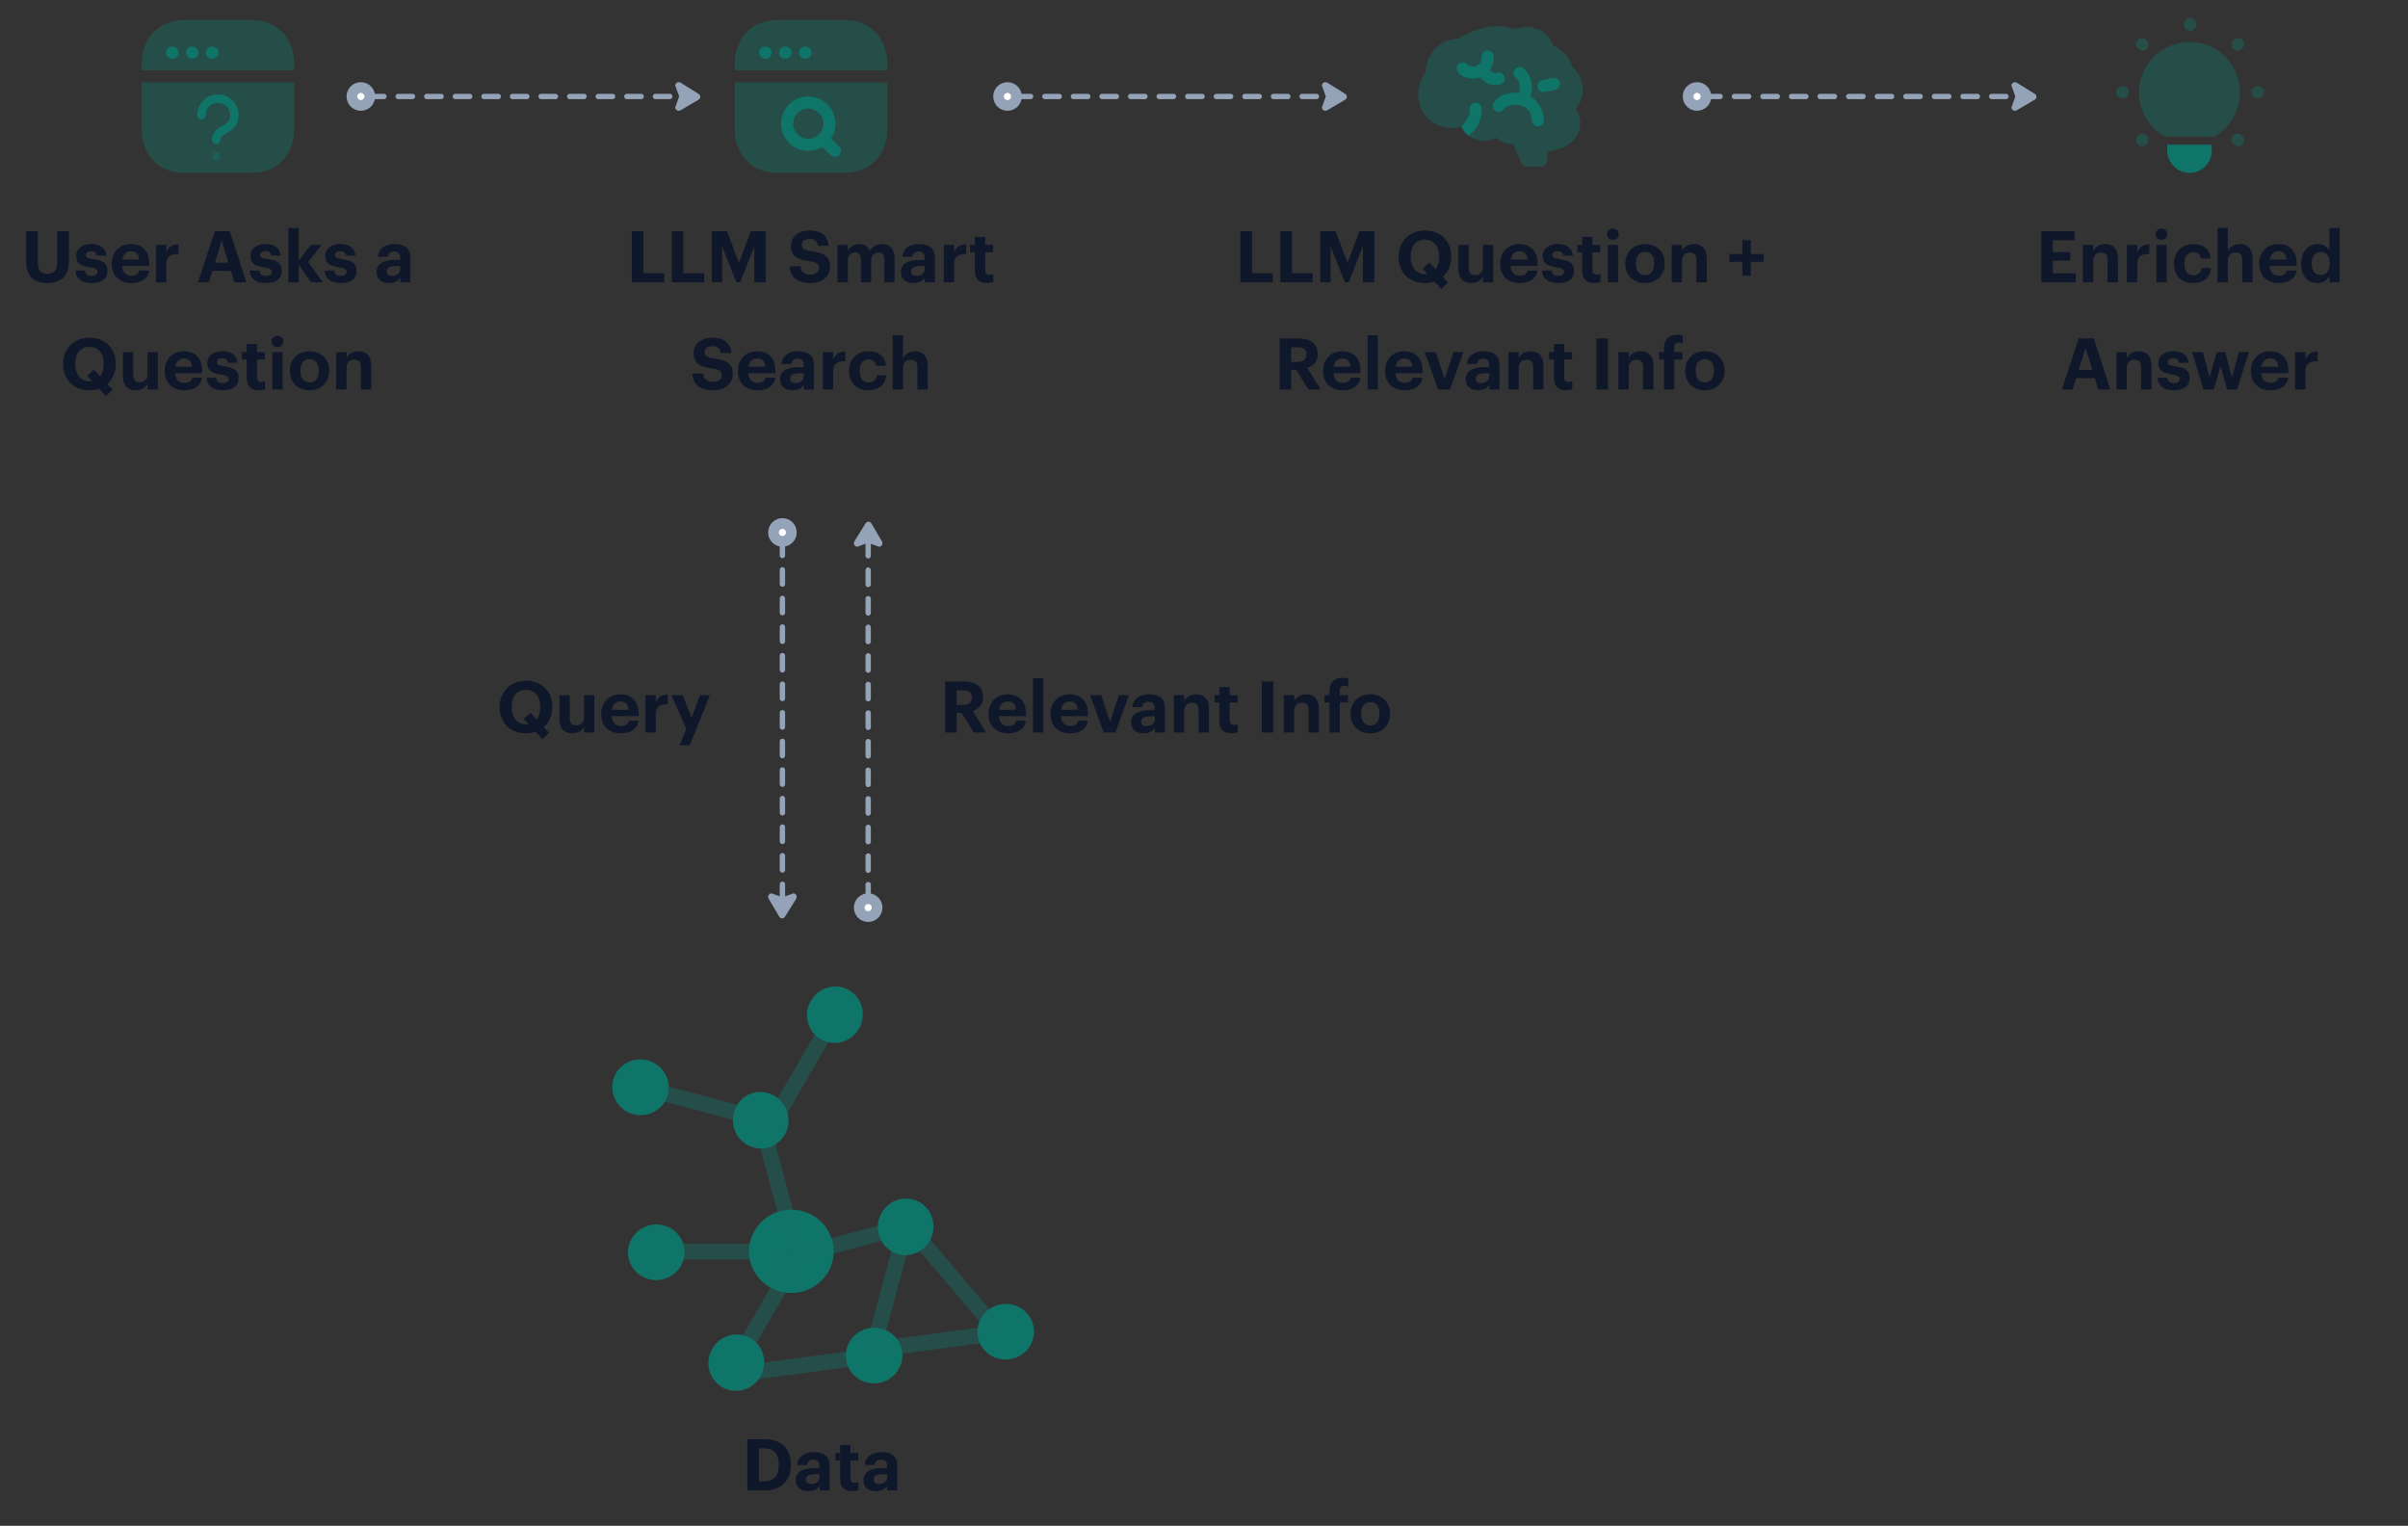 <svg width="674" height="427" viewBox="0 0 674 427" fill="none" xmlns="http://www.w3.org/2000/svg">
<rect x="0" y="0" width="674" height="427" fill="#333333" stroke="none"/>
<g opacity="0.4">
<path fill-rule="evenodd" clip-rule="evenodd" d="M51.513 5.625C47.928 5.625 44.928 6.902 42.83 9.152C40.74 11.394 39.627 14.512 39.627 18.059V19.67H82.375V18.059C82.375 14.513 81.268 11.395 79.181 9.153C77.085 6.901 74.085 5.625 70.49 5.625H51.513Z" fill="#107569"/>
<path fill-rule="evenodd" clip-rule="evenodd" d="M39.627 35.939V23.045H82.375V35.939C82.375 39.484 81.268 42.602 79.181 44.845C77.085 47.096 74.084 48.373 70.488 48.373H51.513C47.919 48.373 44.918 47.096 42.822 44.845C40.734 42.603 39.627 39.484 39.627 35.939Z" fill="#107569"/>
</g>
<path fill-rule="evenodd" clip-rule="evenodd" d="M48.152 13.052C47.22 13.052 46.465 13.807 46.465 14.739C46.465 15.671 47.22 16.427 48.152 16.427H48.277C49.209 16.427 49.965 15.671 49.965 14.739C49.965 13.807 49.209 13.052 48.277 13.052H48.152ZM53.745 13.052C52.813 13.052 52.057 13.807 52.057 14.739C52.057 15.671 52.813 16.427 53.745 16.427H53.87C54.801 16.427 55.557 15.671 55.557 14.739C55.557 13.807 54.801 13.052 53.87 13.052H53.745ZM59.339 13.052C58.407 13.052 57.652 13.807 57.652 14.739C57.652 15.671 58.407 16.427 59.339 16.427H59.464C60.396 16.427 61.152 15.671 61.152 14.739C61.152 13.807 60.396 13.052 59.464 13.052H59.339Z" fill="#107569"/>
<path opacity="0.4" fill-rule="evenodd" clip-rule="evenodd" d="M60.527 42.622C59.886 42.622 59.365 43.142 59.365 43.784V43.865C59.365 44.508 59.886 44.987 60.527 44.987C61.169 44.987 61.69 44.427 61.69 43.784C61.69 43.142 61.169 42.622 60.527 42.622Z" fill="#107569"/>
<path fill-rule="evenodd" clip-rule="evenodd" d="M60.999 26.431C57.802 26.431 55.201 29.031 55.201 32.228C55.201 32.871 55.722 33.39 56.363 33.39C57.005 33.39 57.525 32.871 57.525 32.228C57.525 30.314 59.084 28.756 60.999 28.756C62.914 28.756 64.471 30.314 64.471 32.228C64.471 33.402 63.869 34.329 62.669 34.993L62.404 35.142C61.181 35.825 59.333 36.857 59.362 39.145C59.371 39.782 59.889 40.293 60.524 40.293H60.539C61.18 40.285 61.694 39.757 61.686 39.116C61.675 38.271 62.378 37.818 63.537 37.17L63.806 37.02C65.734 35.955 66.796 34.252 66.796 32.228C66.796 29.031 64.195 26.431 60.999 26.431Z" fill="#107569"/>
<path d="M13.232 79.22C9.472 79.22 7.332 77.22 7.332 73.42V64.7H10.592V73.22C10.592 75.6 11.292 76.64 13.252 76.64C15.172 76.64 16.012 75.72 16.012 73.1V64.7H19.272V73.3C19.272 77.2 17.092 79.22 13.232 79.22ZM25.68 79.22C22.86 79.22 21.22 77.98 21.12 75.72H23.82C23.94 76.66 24.4 77.2 25.66 77.2C26.78 77.2 27.3 76.78 27.3 76.06C27.3 75.34 26.68 75.04 25.18 74.82C22.4 74.4 21.32 73.6 21.32 71.56C21.32 69.38 23.32 68.3 25.46 68.3C27.78 68.3 29.52 69.14 29.78 71.54H27.12C26.96 70.68 26.48 70.28 25.48 70.28C24.54 70.28 24 70.72 24 71.36C24 72.02 24.5 72.28 26.02 72.5C28.64 72.88 30.08 73.54 30.08 75.78C30.08 78.04 28.44 79.22 25.68 79.22ZM36.739 79.22C33.579 79.22 31.279 77.24 31.279 73.9V73.74C31.279 70.44 33.619 68.3 36.659 68.3C39.359 68.3 41.759 69.88 41.759 73.62V74.42H34.219C34.299 76.16 35.239 77.16 36.819 77.16C38.159 77.16 38.819 76.58 38.999 75.7H41.739C41.399 77.96 39.599 79.22 36.739 79.22ZM34.259 72.64H38.939C38.839 71.06 38.039 70.3 36.659 70.3C35.359 70.3 34.479 71.16 34.259 72.64ZM43.657 79V68.54H46.557V70.54C47.217 69.14 48.237 68.4 49.937 68.38V71.08C47.797 71.06 46.557 71.76 46.557 73.76V79H43.657ZM55.414 79L60.114 64.7H64.334L68.974 79H65.594L64.614 75.82H59.434L58.454 79H55.414ZM62.034 67.34L60.134 73.52H63.914L62.034 67.34ZM74.469 79.22C71.649 79.22 70.009 77.98 69.909 75.72H72.609C72.729 76.66 73.189 77.2 74.449 77.2C75.569 77.2 76.089 76.78 76.089 76.06C76.089 75.34 75.469 75.04 73.969 74.82C71.189 74.4 70.109 73.6 70.109 71.56C70.109 69.38 72.109 68.3 74.249 68.3C76.569 68.3 78.309 69.14 78.569 71.54H75.909C75.749 70.68 75.269 70.28 74.269 70.28C73.329 70.28 72.789 70.72 72.789 71.36C72.789 72.02 73.289 72.28 74.809 72.5C77.429 72.88 78.869 73.54 78.869 75.78C78.869 78.04 77.229 79.22 74.469 79.22ZM80.708 79V63.8H83.608V72.96L86.968 68.54H90.048L86.248 73.3L90.348 79H87.068L83.608 74.06V79H80.708ZM95.406 79.22C92.586 79.22 90.946 77.98 90.846 75.72H93.546C93.666 76.66 94.126 77.2 95.386 77.2C96.506 77.2 97.026 76.78 97.026 76.06C97.026 75.34 96.406 75.04 94.906 74.82C92.126 74.4 91.046 73.6 91.046 71.56C91.046 69.38 93.046 68.3 95.186 68.3C97.506 68.3 99.246 69.14 99.506 71.54H96.846C96.686 70.68 96.206 70.28 95.206 70.28C94.266 70.28 93.726 70.72 93.726 71.36C93.726 72.02 94.226 72.28 95.746 72.5C98.366 72.88 99.806 73.54 99.806 75.78C99.806 78.04 98.166 79.22 95.406 79.22ZM108.899 79.22C106.999 79.22 105.399 78.3 105.399 76.1C105.399 73.66 107.639 72.74 110.839 72.74H112.019V72.32C112.019 71.08 111.639 70.4 110.319 70.4C109.179 70.4 108.659 70.98 108.539 71.88H105.799C105.979 69.4 107.939 68.3 110.499 68.3C113.059 68.3 114.879 69.34 114.879 72.18V79H112.059V77.74C111.459 78.58 110.539 79.22 108.899 79.22ZM109.759 77.2C111.039 77.2 112.019 76.5 112.019 75.34V74.46H110.899C109.219 74.46 108.239 74.82 108.239 75.94C108.239 76.7 108.699 77.2 109.759 77.2ZM29.659 110.86L27.719 108.8C26.899 109.06 25.999 109.22 25.019 109.22C20.539 109.22 17.679 106.14 17.679 101.94V101.78C17.679 97.52 20.799 94.5 25.039 94.5C29.339 94.5 32.399 97.42 32.399 101.7V101.86C32.399 104.18 31.539 106.16 30.039 107.48L31.499 109.04L29.659 110.86ZM25.079 106.72C25.319 106.72 25.539 106.7 25.759 106.68L24.399 105.2L26.279 103.44L28.039 105.34C28.659 104.5 29.019 103.34 29.019 101.9V101.74C29.019 98.96 27.539 97.06 25.039 97.06C22.559 97.06 21.059 98.86 21.059 101.76V101.92C21.059 104.94 22.719 106.72 25.079 106.72ZM37.967 109.22C35.927 109.22 34.407 108.02 34.407 105.28V98.54H37.287V104.88C37.287 106.3 37.867 106.98 39.107 106.98C40.327 106.98 41.287 106.22 41.287 104.68V98.54H44.167V109H41.287V107.36C40.747 108.42 39.687 109.22 37.967 109.22ZM51.553 109.22C48.393 109.22 46.093 107.24 46.093 103.9V103.74C46.093 100.44 48.433 98.3 51.473 98.3C54.173 98.3 56.573 99.88 56.573 103.62V104.42H49.033C49.113 106.16 50.053 107.16 51.633 107.16C52.973 107.16 53.633 106.58 53.813 105.7H56.553C56.213 107.96 54.413 109.22 51.553 109.22ZM49.073 102.64H53.753C53.653 101.06 52.853 100.3 51.473 100.3C50.173 100.3 49.293 101.16 49.073 102.64ZM62.369 109.22C59.549 109.22 57.909 107.98 57.809 105.72H60.509C60.629 106.66 61.089 107.2 62.349 107.2C63.469 107.2 63.989 106.78 63.989 106.06C63.989 105.34 63.369 105.04 61.869 104.82C59.089 104.4 58.009 103.6 58.009 101.56C58.009 99.38 60.009 98.3 62.149 98.3C64.469 98.3 66.209 99.14 66.469 101.54H63.809C63.649 100.68 63.169 100.28 62.169 100.28C61.229 100.28 60.689 100.72 60.689 101.36C60.689 102.02 61.189 102.28 62.709 102.5C65.329 102.88 66.769 103.54 66.769 105.78C66.769 108.04 65.129 109.22 62.369 109.22ZM72.428 109.2C70.228 109.2 69.048 108.08 69.048 105.9V100.6H67.708V98.54H69.048V96.28H71.928V98.54H74.128V100.6H71.928V105.64C71.928 106.48 72.348 106.88 73.088 106.88C73.528 106.88 73.848 106.82 74.188 106.68V108.92C73.788 109.06 73.208 109.2 72.428 109.2ZM76.227 109V98.54H79.107V109H76.227ZM77.647 97.12C76.727 97.12 76.007 96.44 76.007 95.54C76.007 94.64 76.727 93.96 77.647 93.96C78.587 93.96 79.307 94.64 79.307 95.54C79.307 96.44 78.587 97.12 77.647 97.12ZM86.652 107.02C88.272 107.02 89.212 105.82 89.212 103.84V103.7C89.212 101.7 88.272 100.5 86.652 100.5C85.052 100.5 84.092 101.66 84.092 103.66V103.82C84.092 105.82 85.012 107.02 86.652 107.02ZM86.632 109.22C83.512 109.22 81.132 107.14 81.132 103.88V103.72C81.132 100.44 83.512 98.3 86.652 98.3C89.792 98.3 92.152 100.4 92.152 103.66V103.82C92.152 107.12 89.772 109.22 86.632 109.22ZM94.096 109V98.54H96.996V100.2C97.516 99.16 98.656 98.3 100.396 98.3C102.456 98.3 103.916 99.54 103.916 102.34V109H101.016V102.76C101.016 101.34 100.456 100.66 99.176 100.66C97.936 100.66 96.996 101.42 96.996 102.96V109H94.096Z" fill="#0F172A"/>
<g opacity="0.4">
<path fill-rule="evenodd" clip-rule="evenodd" d="M217.513 5.625C213.928 5.625 210.928 6.902 208.83 9.152C206.74 11.394 205.627 14.512 205.627 18.059V19.67H248.375V18.059C248.375 14.513 247.268 11.395 245.181 9.153C243.085 6.901 240.085 5.625 236.49 5.625H217.513Z" fill="#107569"/>
<path fill-rule="evenodd" clip-rule="evenodd" d="M205.627 35.939V23.045H248.375V35.939C248.375 39.484 247.268 42.602 245.181 44.845C243.085 47.096 240.084 48.373 236.488 48.373H217.513C213.919 48.373 210.918 47.096 208.822 44.845C206.734 42.603 205.627 39.484 205.627 35.939Z" fill="#107569"/>
</g>
<path fill-rule="evenodd" clip-rule="evenodd" d="M214.152 13.052C213.22 13.052 212.465 13.807 212.465 14.739C212.465 15.671 213.22 16.427 214.152 16.427H214.277C215.209 16.427 215.965 15.671 215.965 14.739C215.965 13.807 215.209 13.052 214.277 13.052H214.152ZM219.745 13.052C218.813 13.052 218.057 13.807 218.057 14.739C218.057 15.671 218.813 16.427 219.745 16.427H219.87C220.801 16.427 221.557 15.671 221.557 14.739C221.557 13.807 220.801 13.052 219.87 13.052H219.745ZM225.339 13.052C224.407 13.052 223.652 13.807 223.652 14.739C223.652 15.671 224.407 16.427 225.339 16.427H225.464C226.396 16.427 227.152 15.671 227.152 14.739C227.152 13.807 226.396 13.052 225.464 13.052H225.339Z" fill="#107569"/>
<path fill-rule="evenodd" clip-rule="evenodd" d="M226.234 27C222.033 27 218.627 30.406 218.627 34.607C218.627 38.808 222.033 42.213 226.234 42.213C227.684 42.213 229.04 41.807 230.193 41.103L232.49 43.401C233.149 44.06 234.218 44.06 234.877 43.401C235.536 42.742 235.536 41.674 234.877 41.015L232.613 38.75C233.39 37.558 233.84 36.135 233.84 34.607C233.84 30.406 230.435 27 226.234 27ZM226.234 30.375C223.897 30.375 222.002 32.27 222.002 34.607C222.002 36.944 223.897 38.838 226.234 38.838C228.571 38.838 230.465 36.944 230.465 34.607C230.465 32.27 228.571 30.375 226.234 30.375Z" fill="#107569"/>
<path d="M176.841 79V64.7H180.081V76.46H185.901V79H176.841ZM188.032 79V64.7H191.272V76.46H197.092V79H188.032ZM199.224 79V64.7H203.504L206.844 73.6L210.144 64.7H214.344V79H211.124V68.96L207.164 79H206.104L202.124 68.96V79H199.224ZM226.88 79.22C222.96 79.22 221.16 77.38 220.98 74.52H224.08C224.22 75.8 224.76 76.86 226.88 76.86C228.3 76.86 229.24 76.08 229.24 74.96C229.24 73.82 228.64 73.42 226.54 73.1C222.88 72.62 221.38 71.52 221.38 68.76C221.38 66.32 223.42 64.5 226.58 64.5C229.8 64.5 231.68 65.94 231.94 68.78H228.96C228.76 67.48 228 66.88 226.58 66.88C225.16 66.88 224.44 67.54 224.44 68.5C224.44 69.52 224.9 70 227.1 70.32C230.56 70.76 232.34 71.7 232.34 74.66C232.34 77.2 230.26 79.22 226.88 79.22ZM234.413 79V68.54H237.313V70.14C237.833 69.16 238.953 68.3 240.513 68.3C241.893 68.3 242.933 68.88 243.433 70.12C244.273 68.86 245.633 68.3 246.953 68.3C248.893 68.3 250.393 69.52 250.393 72.3V79H247.513V72.62C247.513 71.28 246.913 70.68 245.873 70.68C244.753 70.68 243.853 71.4 243.853 72.82V79H240.973V72.62C240.973 71.28 240.353 70.68 239.333 70.68C238.213 70.68 237.313 71.4 237.313 72.82V79H234.413ZM255.69 79.22C253.79 79.22 252.19 78.3 252.19 76.1C252.19 73.66 254.43 72.74 257.63 72.74H258.81V72.32C258.81 71.08 258.43 70.4 257.11 70.4C255.97 70.4 255.45 70.98 255.33 71.88H252.59C252.77 69.4 254.73 68.3 257.29 68.3C259.85 68.3 261.67 69.34 261.67 72.18V79H258.85V77.74C258.25 78.58 257.33 79.22 255.69 79.22ZM256.55 77.2C257.83 77.2 258.81 76.5 258.81 75.34V74.46H257.69C256.01 74.46 255.03 74.82 255.03 75.94C255.03 76.7 255.49 77.2 256.55 77.2ZM264.159 79V68.54H267.059V70.54C267.719 69.14 268.739 68.4 270.439 68.38V71.08C268.299 71.06 267.059 71.76 267.059 73.76V79H264.159ZM276.26 79.2C274.06 79.2 272.88 78.08 272.88 75.9V70.6H271.54V68.54H272.88V66.28H275.76V68.54H277.96V70.6H275.76V75.64C275.76 76.48 276.18 76.88 276.92 76.88C277.36 76.88 277.68 76.82 278.02 76.68V78.92C277.62 79.06 277.04 79.2 276.26 79.2ZM199.653 109.22C195.733 109.22 193.933 107.38 193.753 104.52H196.853C196.993 105.8 197.533 106.86 199.653 106.86C201.073 106.86 202.013 106.08 202.013 104.96C202.013 103.82 201.413 103.42 199.313 103.1C195.653 102.62 194.153 101.52 194.153 98.76C194.153 96.32 196.193 94.5 199.353 94.5C202.573 94.5 204.453 95.94 204.713 98.78H201.733C201.533 97.48 200.773 96.88 199.353 96.88C197.933 96.88 197.213 97.54 197.213 98.5C197.213 99.52 197.673 100 199.873 100.32C203.333 100.76 205.113 101.7 205.113 104.66C205.113 107.2 203.033 109.22 199.653 109.22ZM212.006 109.22C208.846 109.22 206.546 107.24 206.546 103.9V103.74C206.546 100.44 208.886 98.3 211.926 98.3C214.626 98.3 217.026 99.88 217.026 103.62V104.42H209.486C209.566 106.16 210.506 107.16 212.086 107.16C213.426 107.16 214.086 106.58 214.266 105.7H217.006C216.666 107.96 214.866 109.22 212.006 109.22ZM209.526 102.64H214.206C214.106 101.06 213.306 100.3 211.926 100.3C210.626 100.3 209.746 101.16 209.526 102.64ZM221.842 109.22C219.942 109.22 218.342 108.3 218.342 106.1C218.342 103.66 220.582 102.74 223.782 102.74H224.962V102.32C224.962 101.08 224.582 100.4 223.262 100.4C222.122 100.4 221.602 100.98 221.482 101.88H218.742C218.922 99.4 220.882 98.3 223.442 98.3C226.002 98.3 227.822 99.34 227.822 102.18V109H225.002V107.74C224.402 108.58 223.482 109.22 221.842 109.22ZM222.702 107.2C223.982 107.2 224.962 106.5 224.962 105.34V104.46H223.842C222.162 104.46 221.182 104.82 221.182 105.94C221.182 106.7 221.642 107.2 222.702 107.2ZM230.311 109V98.54H233.211V100.54C233.871 99.14 234.891 98.4 236.591 98.38V101.08C234.451 101.06 233.211 101.76 233.211 103.76V109H230.311ZM243.04 109.22C239.98 109.22 237.66 107.32 237.66 103.9V103.74C237.66 100.36 240.08 98.3 243.06 98.3C245.48 98.3 247.72 99.36 247.98 102.36H245.24C245.04 101.14 244.3 100.58 243.12 100.58C241.62 100.58 240.62 101.7 240.62 103.7V103.86C240.62 105.96 241.56 107.04 243.18 107.04C244.34 107.04 245.28 106.36 245.42 105.02H248.04C247.88 107.5 246.08 109.22 243.04 109.22ZM249.862 109V93.8H252.762V100.2C253.282 99.16 254.422 98.3 256.162 98.3C258.222 98.3 259.682 99.54 259.682 102.34V109H256.782V102.76C256.782 101.34 256.222 100.66 254.942 100.66C253.702 100.66 252.762 101.42 252.762 102.96V109H249.862Z" fill="#0F172A"/>
<path opacity="0.4" d="M219.311 348.047H185.87C184.637 348.047 183.637 349.03 183.637 350.241C183.637 351.451 184.637 352.435 185.87 352.435H219.311C220.544 352.435 221.544 351.451 221.544 350.241C221.544 349.03 220.544 348.047 219.311 348.047Z" fill="#107569"/>
<path d="M233.361 350.182C233.361 356.617 228.053 361.836 221.499 361.836C214.949 361.836 209.637 356.617 209.637 350.182C209.637 343.743 214.949 338.524 221.499 338.524C228.053 338.524 233.361 343.743 233.361 350.182Z" fill="#107569"/>
<path opacity="0.4" d="M209.036 380.505L225.756 351.545C226.373 350.477 226.022 349.119 224.973 348.513C223.925 347.909 222.572 348.283 221.956 349.351L205.235 378.311C204.619 379.379 204.971 380.738 206.019 381.343C207.068 381.948 208.419 381.573 209.036 380.505Z" fill="#107569"/>
<path d="M202.133 388.193C198.413 386.045 197.167 381.234 199.355 377.445C201.541 373.658 206.332 372.329 210.053 374.477C213.776 376.626 215.02 381.439 212.833 385.227C210.646 389.016 205.856 390.343 202.133 388.193Z" fill="#107569"/>
<path opacity="0.4" d="M211.427 316.154L220.082 348.455C220.401 349.646 221.61 350.358 222.78 350.045C223.948 349.732 224.64 348.51 224.321 347.319L215.666 315.018C215.347 313.827 214.137 313.115 212.968 313.429C211.799 313.742 211.108 314.963 211.427 316.154Z" fill="#107569"/>
<path d="M210.872 305.836C215.021 304.724 219.304 307.245 220.437 311.472C221.568 315.696 219.121 320.023 214.971 321.135C210.819 322.248 206.535 319.724 205.403 315.5C204.271 311.273 206.719 306.949 210.872 305.836Z" fill="#107569"/>
<path opacity="0.4" d="M230.749 284.79L214.029 313.751C213.412 314.818 213.764 316.176 214.812 316.782C215.86 317.387 217.213 317.012 217.829 315.945L234.55 286.984C235.166 285.917 234.814 284.558 233.766 283.953C232.717 283.347 231.366 283.722 230.749 284.79Z" fill="#107569"/>
<path d="M237.652 277.102C241.373 279.25 242.618 284.061 240.43 287.851C238.244 291.638 233.453 292.967 229.732 290.819C226.01 288.669 224.765 283.856 226.952 280.069C229.14 276.28 233.929 274.953 237.652 277.102Z" fill="#107569"/>
<path opacity="0.4" d="M242.205 377.524L209.059 381.956C207.838 382.12 206.976 383.227 207.137 384.427C207.297 385.626 208.419 386.469 209.641 386.306L242.787 381.874C244.009 381.711 244.87 380.602 244.71 379.403C244.549 378.203 243.427 377.361 242.205 377.524Z" fill="#107569"/>
<path d="M252.508 378.301C253.077 382.559 250.026 386.482 245.69 387.062C241.355 387.642 237.378 384.658 236.809 380.4C236.239 376.139 239.293 372.215 243.627 371.636C247.964 371.056 251.938 374.04 252.508 378.301Z" fill="#107569"/>
<path d="M191.539 349.403C192.109 353.661 189.058 357.584 184.721 358.164C180.386 358.744 176.409 355.76 175.84 351.502C175.27 347.241 178.324 343.317 182.658 342.738C186.995 342.158 190.969 345.142 191.539 349.403Z" fill="#107569"/>
<path opacity="0.4" d="M279.045 370.86L245.899 375.292C244.677 375.456 243.816 376.563 243.976 377.763C244.137 378.962 245.259 379.806 246.481 379.642L279.627 375.21C280.849 375.047 281.71 373.938 281.55 372.739C281.389 371.539 280.267 370.697 279.045 370.86Z" fill="#107569"/>
<path d="M289.348 371.637C289.917 375.895 286.866 379.818 282.529 380.398C278.195 380.978 274.218 377.994 273.649 373.736C273.079 369.475 276.132 365.551 280.467 364.972C284.804 364.392 288.778 367.376 289.348 371.637Z" fill="#107569"/>
<path opacity="0.4" d="M250.878 344.89L242.223 377.191C241.904 378.382 242.594 379.603 243.764 379.917C244.932 380.23 246.143 379.518 246.462 378.327L255.117 346.026C255.436 344.835 254.744 343.613 253.575 343.3C252.405 342.987 251.197 343.699 250.878 344.89Z" fill="#107569"/>
<path opacity="0.4" d="M254.952 347.278L276.63 372.74C277.429 373.679 278.827 373.804 279.749 373.018C280.67 372.234 280.771 370.834 279.972 369.895L258.293 344.433C257.494 343.494 256.095 343.371 255.174 344.155C254.252 344.94 254.152 346.339 254.952 347.278Z" fill="#107569"/>
<path opacity="0.4" d="M250.902 341.6L218.601 350.255C217.41 350.574 216.698 351.783 217.011 352.953C217.324 354.121 218.546 354.813 219.737 354.494L252.038 345.839C253.229 345.52 253.94 344.31 253.627 343.141C253.314 341.971 252.093 341.281 250.902 341.6Z" fill="#107569"/>
<path d="M255.555 335.677C259.705 336.789 262.153 341.114 261.02 345.341C259.889 349.565 255.605 352.089 251.455 350.977C247.303 349.864 244.855 345.537 245.987 341.313C247.12 337.086 251.402 334.565 255.555 335.677Z" fill="#107569"/>
<path opacity="0.4" d="M180.848 306.903L213.149 315.558C214.34 315.877 215.561 315.187 215.875 314.017C216.188 312.849 215.476 311.638 214.285 311.319L181.984 302.664C180.793 302.345 179.572 303.037 179.258 304.206C178.945 305.376 179.657 306.584 180.848 306.903Z" fill="#107569"/>
<path d="M171.635 302.225C172.747 298.075 177.072 295.626 181.299 296.759C185.522 297.891 188.046 302.174 186.934 306.324C185.822 310.476 181.494 312.924 177.27 311.792C173.044 310.66 170.523 306.377 171.635 302.225Z" fill="#107569"/>
<path d="M212.417 414.565H213.737C216.617 414.565 217.977 412.945 217.977 409.985V409.825C217.977 406.885 216.717 405.305 213.697 405.305H212.417V414.565ZM209.177 417.085V402.785H213.857C218.877 402.785 221.357 405.505 221.357 409.785V409.945C221.357 414.225 218.857 417.085 213.837 417.085H209.177ZM226.248 417.305C224.348 417.305 222.748 416.385 222.748 414.185C222.748 411.745 224.988 410.825 228.188 410.825H229.368V410.405C229.368 409.165 228.988 408.485 227.668 408.485C226.528 408.485 226.008 409.065 225.888 409.965H223.148C223.328 407.485 225.288 406.385 227.848 406.385C230.408 406.385 232.228 407.425 232.228 410.265V417.085H229.408V415.825C228.808 416.665 227.888 417.305 226.248 417.305ZM227.108 415.285C228.388 415.285 229.368 414.585 229.368 413.425V412.545H228.248C226.568 412.545 225.588 412.905 225.588 414.025C225.588 414.785 226.048 415.285 227.108 415.285ZM238.538 417.285C236.338 417.285 235.158 416.165 235.158 413.985V408.685H233.818V406.625H235.158V404.365H238.038V406.625H240.238V408.685H238.038V413.725C238.038 414.565 238.458 414.965 239.198 414.965C239.638 414.965 239.958 414.905 240.298 414.765V417.005C239.898 417.145 239.317 417.285 238.538 417.285ZM245.174 417.305C243.274 417.305 241.674 416.385 241.674 414.185C241.674 411.745 243.914 410.825 247.114 410.825H248.294V410.405C248.294 409.165 247.914 408.485 246.594 408.485C245.454 408.485 244.934 409.065 244.814 409.965H242.074C242.254 407.485 244.214 406.385 246.774 406.385C249.334 406.385 251.154 407.425 251.154 410.265V417.085H248.334V415.825C247.734 416.665 246.814 417.305 245.174 417.305ZM246.034 415.285C247.314 415.285 248.294 414.585 248.294 413.425V412.545H247.174C245.494 412.545 244.514 412.905 244.514 414.025C244.514 414.785 244.974 415.285 246.034 415.285Z" fill="#0F172A"/>
<path d="M151.839 206.86L149.899 204.8C149.079 205.06 148.179 205.22 147.199 205.22C142.719 205.22 139.859 202.14 139.859 197.94V197.78C139.859 193.52 142.979 190.5 147.219 190.5C151.519 190.5 154.579 193.42 154.579 197.7V197.86C154.579 200.18 153.719 202.16 152.219 203.48L153.679 205.04L151.839 206.86ZM147.259 202.72C147.499 202.72 147.719 202.7 147.939 202.68L146.579 201.2L148.459 199.44L150.219 201.34C150.839 200.5 151.199 199.34 151.199 197.9V197.74C151.199 194.96 149.719 193.06 147.219 193.06C144.739 193.06 143.239 194.86 143.239 197.76V197.92C143.239 200.94 144.899 202.72 147.259 202.72ZM160.147 205.22C158.107 205.22 156.587 204.02 156.587 201.28V194.54H159.467V200.88C159.467 202.3 160.047 202.98 161.287 202.98C162.507 202.98 163.467 202.22 163.467 200.68V194.54H166.347V205H163.467V203.36C162.927 204.42 161.867 205.22 160.147 205.22ZM173.733 205.22C170.573 205.22 168.273 203.24 168.273 199.9V199.74C168.273 196.44 170.613 194.3 173.653 194.3C176.353 194.3 178.753 195.88 178.753 199.62V200.42H171.213C171.293 202.16 172.233 203.16 173.813 203.16C175.153 203.16 175.813 202.58 175.993 201.7H178.733C178.393 203.96 176.593 205.22 173.733 205.22ZM171.253 198.64H175.933C175.833 197.06 175.033 196.3 173.653 196.3C172.353 196.3 171.473 197.16 171.253 198.64ZM180.651 205V194.54H183.551V196.54C184.211 195.14 185.231 194.4 186.931 194.38V197.08C184.791 197.06 183.551 197.76 183.551 199.76V205H180.651ZM190.252 208.56L192.092 203.94L187.932 194.54H191.052L193.592 200.82L195.932 194.54H198.712L193.052 208.56H190.252Z" fill="#0F172A"/>
<path d="M264.54 205V190.7H269.66C273.04 190.7 275.18 192.08 275.18 195.04V195.12C275.18 197.28 273.92 198.42 272.24 198.92L276.02 205H272.58L269.16 199.48H267.76V205H264.54ZM267.76 197.28H269.58C271.2 197.28 272.02 196.6 272.02 195.22V195.14C272.02 193.68 271.14 193.18 269.58 193.18H267.76V197.28ZM282.147 205.22C278.987 205.22 276.687 203.24 276.687 199.9V199.74C276.687 196.44 279.027 194.3 282.067 194.3C284.767 194.3 287.167 195.88 287.167 199.62V200.42H279.627C279.707 202.16 280.647 203.16 282.227 203.16C283.567 203.16 284.227 202.58 284.407 201.7H287.147C286.807 203.96 285.007 205.22 282.147 205.22ZM279.667 198.64H284.347C284.247 197.06 283.447 196.3 282.067 196.3C280.767 196.3 279.887 197.16 279.667 198.64ZM289.145 205V189.8H292.025V205H289.145ZM299.491 205.22C296.331 205.22 294.031 203.24 294.031 199.9V199.74C294.031 196.44 296.371 194.3 299.411 194.3C302.111 194.3 304.511 195.88 304.511 199.62V200.42H296.971C297.051 202.16 297.991 203.16 299.571 203.16C300.911 203.16 301.571 202.58 301.751 201.7H304.491C304.151 203.96 302.351 205.22 299.491 205.22ZM297.011 198.64H301.691C301.591 197.06 300.791 196.3 299.411 196.3C298.111 196.3 297.231 197.16 297.011 198.64ZM308.936 205L305.116 194.54H308.216L310.716 202.02L313.196 194.54H315.996L312.196 205H308.936ZM320.088 205.22C318.188 205.22 316.588 204.3 316.588 202.1C316.588 199.66 318.828 198.74 322.028 198.74H323.208V198.32C323.208 197.08 322.828 196.4 321.508 196.4C320.368 196.4 319.848 196.98 319.728 197.88H316.988C317.168 195.4 319.128 194.3 321.688 194.3C324.248 194.3 326.068 195.34 326.068 198.18V205H323.248V203.74C322.648 204.58 321.728 205.22 320.088 205.22ZM320.948 203.2C322.228 203.2 323.208 202.5 323.208 201.34V200.46H322.088C320.408 200.46 319.428 200.82 319.428 201.94C319.428 202.7 319.888 203.2 320.948 203.2ZM328.557 205V194.54H331.457V196.2C331.977 195.16 333.117 194.3 334.857 194.3C336.917 194.3 338.377 195.54 338.377 198.34V205H335.477V198.76C335.477 197.34 334.917 196.66 333.637 196.66C332.397 196.66 331.457 197.42 331.457 198.96V205H328.557ZM344.682 205.2C342.482 205.2 341.302 204.08 341.302 201.9V196.6H339.962V194.54H341.302V192.28H344.182V194.54H346.382V196.6H344.182V201.64C344.182 202.48 344.602 202.88 345.342 202.88C345.782 202.88 346.102 202.82 346.442 202.68V204.92C346.042 205.06 345.462 205.2 344.682 205.2ZM353.175 205V190.7H356.435V205H353.175ZM359.339 205V194.54H362.239V196.2C362.759 195.16 363.899 194.3 365.639 194.3C367.699 194.3 369.159 195.54 369.159 198.34V205H366.259V198.76C366.259 197.34 365.699 196.66 364.419 196.66C363.179 196.66 362.239 197.42 362.239 198.96V205H359.339ZM372.123 205V196.6H370.743V194.54H372.123V193.34C372.123 190.9 373.543 189.68 375.863 189.68C376.483 189.68 376.903 189.74 377.363 189.88V192.06C377.083 191.96 376.723 191.88 376.303 191.88C375.383 191.88 375.003 192.46 375.003 193.26V194.54H377.283V196.6H375.003V205H372.123ZM383.555 203.02C385.175 203.02 386.115 201.82 386.115 199.84V199.7C386.115 197.7 385.175 196.5 383.555 196.5C381.955 196.5 380.995 197.66 380.995 199.66V199.82C380.995 201.82 381.915 203.02 383.555 203.02ZM383.535 205.22C380.415 205.22 378.035 203.14 378.035 199.88V199.72C378.035 196.44 380.415 194.3 383.555 194.3C386.695 194.3 389.055 196.4 389.055 199.66V199.82C389.055 203.12 386.675 205.22 383.535 205.22Z" fill="#0F172A"/>
<path opacity="0.4" fill-rule="evenodd" clip-rule="evenodd" d="M441.058 30.424C442.116 31.864 442.611 33.956 442.206 35.914C441.846 37.624 440.226 41.516 433.138 42.439V44.779C433.138 45.791 432.306 46.646 431.271 46.646H427.468C426.793 46.646 426.006 46.106 425.758 45.476L423.576 40.324C422.001 40.414 420.178 39.851 418.873 38.524C416.983 39.536 414.643 39.716 412.573 38.884C412.033 38.659 411.516 38.389 411.088 38.029C410.863 37.871 410.638 37.691 410.481 37.489C410.436 37.466 410.413 37.466 410.436 37.444C410.053 37.084 409.738 36.679 409.491 36.229C409.333 35.981 409.198 35.711 409.086 35.441C409.018 35.464 408.951 35.486 408.883 35.486C408.096 35.711 407.241 35.824 406.386 35.824C404.653 35.824 402.876 35.396 401.413 34.519C401.098 34.339 400.806 34.114 400.536 33.911C398.826 32.561 397.633 30.694 397.161 28.534C396.576 25.811 397.161 22.954 398.803 20.479C398.848 20.411 398.916 20.366 398.983 20.321C398.961 17.441 400.401 14.449 402.808 12.626C404.383 11.434 406.228 10.871 408.163 10.849C411.043 9.139 416.826 5.831 424.228 8.149C425.398 7.654 426.658 7.451 427.941 7.564C430.821 7.811 433.386 9.589 434.511 12.086C434.601 12.311 434.623 12.536 434.713 12.761C437.121 13.706 439.011 15.664 440.113 18.589C442.093 20.659 443.106 22.954 443.061 25.226C443.038 27.049 442.363 28.781 441.058 30.424Z" fill="#107569"/>
<path fill-rule="evenodd" clip-rule="evenodd" d="M418.568 23.81C419.004 23.81 419.459 23.756 419.927 23.639C420.831 23.409 421.378 22.493 421.151 21.589C420.924 20.682 419.992 20.14 419.101 20.365C418.118 20.626 417.42 20.106 416.993 19.609C417.69 18.599 418.071 17.314 418.071 15.838C418.071 14.906 417.315 14.15 416.383 14.15C415.452 14.15 414.696 14.906 414.696 15.838C414.696 17.199 414.232 18.043 413.276 18.407C412.239 18.806 411.105 18.475 410.862 18.223C410.369 17.447 409.345 17.197 408.555 17.683C407.759 18.169 407.507 19.206 407.995 20.003C408.747 21.233 410.427 21.969 412.221 21.969C412.799 21.969 413.391 21.89 413.964 21.731C414.068 21.701 414.16 21.656 414.259 21.623C415.251 22.865 416.757 23.81 418.568 23.81Z" fill="#107569"/>
<path fill-rule="evenodd" clip-rule="evenodd" d="M436.588 23.107C436.39 22.198 435.495 21.633 434.579 21.816L431.667 22.446C430.758 22.643 430.18 23.541 430.376 24.455C430.547 25.242 431.249 25.782 432.025 25.782C432.142 25.782 432.264 25.771 432.385 25.746L435.297 25.116C436.206 24.918 436.784 24.018 436.588 23.107Z" fill="#107569"/>
<path fill-rule="evenodd" clip-rule="evenodd" d="M428.382 27.067C429.493 23.492 428.13 20.639 426.44 19.174C425.738 18.569 424.672 18.641 424.057 19.345C423.45 20.05 423.526 21.116 424.231 21.728C424.687 22.12 425.95 23.492 425.18 26.006C422.284 25.659 419.377 26.716 418.095 28.724C417.591 29.509 417.823 30.55 418.608 31.052C419.4 31.556 420.437 31.322 420.939 30.541C421.524 29.619 423.567 28.971 425.56 29.509C426.962 29.884 428.656 30.926 428.78 33.752C428.818 34.659 429.565 35.368 430.463 35.368C430.49 35.368 430.515 35.368 430.537 35.365C431.469 35.327 432.191 34.54 432.151 33.608C432.025 30.686 430.643 28.368 428.382 27.067Z" fill="#107569"/>
<path fill-rule="evenodd" clip-rule="evenodd" d="M411.086 38.029C410.861 37.872 410.636 37.692 410.478 37.489C410.478 37.467 410.456 37.467 410.456 37.444H410.433C410.051 37.084 409.736 36.679 409.488 36.229C409.331 35.982 409.196 35.712 409.083 35.442C409.016 35.464 408.948 35.487 408.881 35.487C410.658 34.137 411.491 31.954 411.356 30.582C411.266 29.637 411.941 28.827 412.863 28.737C413.786 28.602 414.618 29.322 414.708 30.244C415.001 32.967 413.493 36.117 411.086 38.029Z" fill="#107569"/>
<path d="M347.175 79V64.7H350.415V76.46H356.235V79H347.175ZM358.366 79V64.7H361.606V76.46H367.426V79H358.366ZM369.558 79V64.7H373.838L377.178 73.6L380.478 64.7H384.678V79H381.458V68.96L377.498 79H376.438L372.458 68.96V79H369.558ZM403.454 80.86L401.514 78.8C400.694 79.06 399.794 79.22 398.814 79.22C394.334 79.22 391.474 76.14 391.474 71.94V71.78C391.474 67.52 394.594 64.5 398.834 64.5C403.134 64.5 406.194 67.42 406.194 71.7V71.86C406.194 74.18 405.334 76.16 403.834 77.48L405.294 79.04L403.454 80.86ZM398.874 76.72C399.114 76.72 399.334 76.7 399.554 76.68L398.194 75.2L400.074 73.44L401.834 75.34C402.454 74.5 402.814 73.34 402.814 71.9V71.74C402.814 68.96 401.334 67.06 398.834 67.06C396.354 67.06 394.854 68.86 394.854 71.76V71.92C394.854 74.94 396.514 76.72 398.874 76.72ZM411.762 79.22C409.722 79.22 408.202 78.02 408.202 75.28V68.54H411.082V74.88C411.082 76.3 411.662 76.98 412.902 76.98C414.122 76.98 415.082 76.22 415.082 74.68V68.54H417.962V79H415.082V77.36C414.542 78.42 413.482 79.22 411.762 79.22ZM425.348 79.22C422.188 79.22 419.888 77.24 419.888 73.9V73.74C419.888 70.44 422.228 68.3 425.268 68.3C427.968 68.3 430.368 69.88 430.368 73.62V74.42H422.828C422.908 76.16 423.848 77.16 425.428 77.16C426.768 77.16 427.428 76.58 427.608 75.7H430.348C430.008 77.96 428.208 79.22 425.348 79.22ZM422.868 72.64H427.548C427.448 71.06 426.648 70.3 425.268 70.3C423.968 70.3 423.088 71.16 422.868 72.64ZM436.164 79.22C433.344 79.22 431.704 77.98 431.604 75.72H434.304C434.424 76.66 434.884 77.2 436.144 77.2C437.264 77.2 437.784 76.78 437.784 76.06C437.784 75.34 437.164 75.04 435.664 74.82C432.884 74.4 431.804 73.6 431.804 71.56C431.804 69.38 433.804 68.3 435.944 68.3C438.264 68.3 440.004 69.14 440.264 71.54H437.604C437.444 70.68 436.964 70.28 435.964 70.28C435.024 70.28 434.484 70.72 434.484 71.36C434.484 72.02 434.984 72.28 436.504 72.5C439.124 72.88 440.564 73.54 440.564 75.78C440.564 78.04 438.924 79.22 436.164 79.22ZM446.223 79.2C444.023 79.2 442.843 78.08 442.843 75.9V70.6H441.503V68.54H442.843V66.28H445.723V68.54H447.923V70.6H445.723V75.64C445.723 76.48 446.143 76.88 446.883 76.88C447.323 76.88 447.643 76.82 447.983 76.68V78.92C447.583 79.06 447.003 79.2 446.223 79.2ZM450.022 79V68.54H452.902V79H450.022ZM451.442 67.12C450.522 67.12 449.802 66.44 449.802 65.54C449.802 64.64 450.522 63.96 451.442 63.96C452.382 63.96 453.102 64.64 453.102 65.54C453.102 66.44 452.382 67.12 451.442 67.12ZM460.447 77.02C462.067 77.02 463.007 75.82 463.007 73.84V73.7C463.007 71.7 462.067 70.5 460.447 70.5C458.847 70.5 457.887 71.66 457.887 73.66V73.82C457.887 75.82 458.807 77.02 460.447 77.02ZM460.427 79.22C457.307 79.22 454.927 77.14 454.927 73.88V73.72C454.927 70.44 457.307 68.3 460.447 68.3C463.587 68.3 465.947 70.4 465.947 73.66V73.82C465.947 77.12 463.567 79.22 460.427 79.22ZM467.891 79V68.54H470.791V70.2C471.311 69.16 472.451 68.3 474.191 68.3C476.251 68.3 477.711 69.54 477.711 72.34V79H474.811V72.76C474.811 71.34 474.251 70.66 472.971 70.66C471.731 70.66 470.791 71.42 470.791 72.96V79H467.891ZM487.69 77.18V73.28H484.09V71.1H487.69V67.2H490.05V71.1H493.65V73.28H490.05V77.18H487.69ZM358.181 109V94.7H363.301C366.681 94.7 368.821 96.08 368.821 99.04V99.12C368.821 101.28 367.561 102.42 365.881 102.92L369.661 109H366.221L362.801 103.48H361.401V109H358.181ZM361.401 101.28H363.221C364.841 101.28 365.661 100.6 365.661 99.22V99.14C365.661 97.68 364.781 97.18 363.221 97.18H361.401V101.28ZM375.788 109.22C372.627 109.22 370.328 107.24 370.328 103.9V103.74C370.328 100.44 372.668 98.3 375.708 98.3C378.408 98.3 380.808 99.88 380.808 103.62V104.42H373.268C373.348 106.16 374.288 107.16 375.868 107.16C377.208 107.16 377.868 106.58 378.048 105.7H380.788C380.448 107.96 378.648 109.22 375.788 109.22ZM373.308 102.64H377.988C377.888 101.06 377.088 100.3 375.708 100.3C374.408 100.3 373.528 101.16 373.308 102.64ZM382.786 109V93.8H385.666V109H382.786ZM393.131 109.22C389.971 109.22 387.671 107.24 387.671 103.9V103.74C387.671 100.44 390.011 98.3 393.051 98.3C395.751 98.3 398.151 99.88 398.151 103.62V104.42H390.611C390.691 106.16 391.631 107.16 393.211 107.16C394.551 107.16 395.211 106.58 395.391 105.7H398.131C397.791 107.96 395.991 109.22 393.131 109.22ZM390.651 102.64H395.331C395.231 101.06 394.431 100.3 393.051 100.3C391.751 100.3 390.871 101.16 390.651 102.64ZM402.577 109L398.757 98.54H401.857L404.357 106.02L406.837 98.54H409.637L405.837 109H402.577ZM413.729 109.22C411.829 109.22 410.229 108.3 410.229 106.1C410.229 103.66 412.469 102.74 415.669 102.74H416.849V102.32C416.849 101.08 416.469 100.4 415.149 100.4C414.009 100.4 413.489 100.98 413.369 101.88H410.629C410.809 99.4 412.769 98.3 415.329 98.3C417.889 98.3 419.709 99.34 419.709 102.18V109H416.889V107.74C416.289 108.58 415.369 109.22 413.729 109.22ZM414.589 107.2C415.869 107.2 416.849 106.5 416.849 105.34V104.46H415.729C414.049 104.46 413.069 104.82 413.069 105.94C413.069 106.7 413.529 107.2 414.589 107.2ZM422.198 109V98.54H425.098V100.2C425.618 99.16 426.758 98.3 428.498 98.3C430.558 98.3 432.018 99.54 432.018 102.34V109H429.118V102.76C429.118 101.34 428.558 100.66 427.278 100.66C426.038 100.66 425.098 101.42 425.098 102.96V109H422.198ZM438.323 109.2C436.123 109.2 434.943 108.08 434.943 105.9V100.6H433.603V98.54H434.943V96.28H437.823V98.54H440.023V100.6H437.823V105.64C437.823 106.48 438.243 106.88 438.983 106.88C439.423 106.88 439.743 106.82 440.083 106.68V108.92C439.683 109.06 439.103 109.2 438.323 109.2ZM446.815 109V94.7H450.075V109H446.815ZM452.979 109V98.54H455.879V100.2C456.399 99.16 457.539 98.3 459.279 98.3C461.339 98.3 462.799 99.54 462.799 102.34V109H459.899V102.76C459.899 101.34 459.339 100.66 458.059 100.66C456.819 100.66 455.879 101.42 455.879 102.96V109H452.979ZM465.764 109V100.6H464.384V98.54H465.764V97.34C465.764 94.9 467.184 93.68 469.504 93.68C470.124 93.68 470.544 93.74 471.004 93.88V96.06C470.724 95.96 470.364 95.88 469.944 95.88C469.024 95.88 468.644 96.46 468.644 97.26V98.54H470.924V100.6H468.644V109H465.764ZM477.195 107.02C478.815 107.02 479.755 105.82 479.755 103.84V103.7C479.755 101.7 478.815 100.5 477.195 100.5C475.595 100.5 474.635 101.66 474.635 103.66V103.82C474.635 105.82 475.555 107.02 477.195 107.02ZM477.175 109.22C474.055 109.22 471.675 107.14 471.675 103.88V103.72C471.675 100.44 474.055 98.3 477.195 98.3C480.335 98.3 482.695 100.4 482.695 103.66V103.82C482.695 107.12 480.315 109.22 477.175 109.22Z" fill="#0F172A"/>
<g opacity="0.4">
<path d="M613.002 5.062C613.934 5.062 614.689 5.818 614.689 6.75V6.966C614.689 7.898 613.934 8.653 613.002 8.653C612.07 8.653 611.314 7.898 611.314 6.966V6.75C611.314 5.818 612.07 5.062 613.002 5.062Z" fill="#107569"/>
<path d="M598.358 11.129C599.017 10.47 600.085 10.47 600.744 11.129L600.897 11.281C601.556 11.941 601.556 13.009 600.897 13.668C600.238 14.327 599.169 14.327 598.51 13.668L598.358 13.515C597.699 12.857 597.699 11.788 598.358 11.129Z" fill="#107569"/>
<path d="M627.644 13.515C628.304 12.857 628.304 11.788 627.644 11.129C626.985 10.47 625.917 10.47 625.258 11.129L625.106 11.281C624.447 11.941 624.447 13.009 625.106 13.668C625.765 14.327 626.833 14.327 627.492 13.668L627.644 13.515Z" fill="#107569"/>
<path d="M592.291 25.774C592.291 24.842 593.047 24.086 593.979 24.086H594.194C595.126 24.086 595.882 24.842 595.882 25.774C595.882 26.706 595.126 27.461 594.194 27.461H593.979C593.047 27.461 592.291 26.706 592.291 25.774Z" fill="#107569"/>
<path d="M631.857 24.086C630.925 24.086 630.17 24.842 630.17 25.774C630.17 26.706 630.925 27.461 631.857 27.461H632.023C632.955 27.461 633.711 26.706 633.711 25.774C633.711 24.842 632.955 24.086 632.023 24.086H631.857Z" fill="#107569"/>
<path d="M600.862 37.912C601.521 38.571 601.521 39.639 600.862 40.298L600.744 40.416C600.085 41.075 599.017 41.075 598.358 40.416C597.699 39.757 597.699 38.688 598.358 38.029L598.475 37.912C599.134 37.253 600.203 37.253 600.862 37.912Z" fill="#107569"/>
<path d="M627.527 37.912C626.868 37.253 625.8 37.253 625.141 37.912C624.482 38.571 624.482 39.639 625.141 40.298L625.258 40.416C625.917 41.075 626.986 41.075 627.645 40.416C628.304 39.757 628.304 38.688 627.645 38.029L627.527 37.912Z" fill="#107569"/>
<path d="M606.055 38.25C601.679 35.871 598.709 31.228 598.709 25.884C598.709 17.108 606.724 10.225 615.791 12.064C621.18 13.167 625.534 17.49 626.659 22.883C628.006 29.376 624.832 35.414 619.681 38.25H606.055Z" fill="#107569"/>
</g>
<path d="M619.091 40.5V42.134C619.091 45.571 616.284 48.375 612.85 48.375C609.416 48.375 606.609 45.571 606.609 42.134V40.5H619.091Z" fill="#107569"/>
<path d="M571.366 79V64.7H580.686V67.22H574.586V70.56H579.466V72.92H574.586V76.48H581.006V79H571.366ZM583.001 79V68.54H585.901V70.2C586.421 69.16 587.561 68.3 589.301 68.3C591.361 68.3 592.821 69.54 592.821 72.34V79H589.921V72.76C589.921 71.34 589.361 70.66 588.081 70.66C586.841 70.66 585.901 71.42 585.901 72.96V79H583.001ZM595.305 79V68.54H598.205V70.54C598.865 69.14 599.885 68.4 601.585 68.38V71.08C599.445 71.06 598.205 71.76 598.205 73.76V79H595.305ZM603.569 79V68.54H606.449V79H603.569ZM604.989 67.12C604.069 67.12 603.349 66.44 603.349 65.54C603.349 64.64 604.069 63.96 604.989 63.96C605.929 63.96 606.649 64.64 606.649 65.54C606.649 66.44 605.929 67.12 604.989 67.12ZM613.854 79.22C610.794 79.22 608.474 77.32 608.474 73.9V73.74C608.474 70.36 610.894 68.3 613.874 68.3C616.294 68.3 618.534 69.36 618.794 72.36H616.054C615.854 71.14 615.114 70.58 613.934 70.58C612.434 70.58 611.434 71.7 611.434 73.7V73.86C611.434 75.96 612.374 77.04 613.994 77.04C615.154 77.04 616.094 76.36 616.234 75.02H618.854C618.694 77.5 616.894 79.22 613.854 79.22ZM620.676 79V63.8H623.576V70.2C624.096 69.16 625.236 68.3 626.976 68.3C629.036 68.3 630.496 69.54 630.496 72.34V79H627.596V72.76C627.596 71.34 627.036 70.66 625.756 70.66C624.516 70.66 623.576 71.42 623.576 72.96V79H620.676ZM637.801 79.22C634.641 79.22 632.341 77.24 632.341 73.9V73.74C632.341 70.44 634.681 68.3 637.721 68.3C640.421 68.3 642.821 69.88 642.821 73.62V74.42H635.281C635.361 76.16 636.301 77.16 637.881 77.16C639.221 77.16 639.881 76.58 640.061 75.7H642.801C642.461 77.96 640.661 79.22 637.801 79.22ZM635.321 72.64H640.001C639.901 71.06 639.101 70.3 637.721 70.3C636.421 70.3 635.541 71.16 635.321 72.64ZM648.639 79.22C646.099 79.22 644.099 77.4 644.099 73.92V73.76C644.099 70.32 646.079 68.3 648.699 68.3C650.379 68.3 651.419 69.04 651.999 70.1V63.8H654.879V79H651.999V77.26C651.459 78.32 650.179 79.22 648.639 79.22ZM649.499 76.96C651.019 76.96 652.079 75.94 652.079 73.82V73.66C652.079 71.58 651.159 70.52 649.579 70.52C647.959 70.52 647.059 71.62 647.059 73.7V73.86C647.059 75.94 648.059 76.96 649.499 76.96ZM577.121 109L581.821 94.7H586.041L590.681 109H587.301L586.321 105.82H581.141L580.161 109H577.121ZM583.741 97.34L581.841 103.52H585.621L583.741 97.34ZM592.376 109V98.54H595.276V100.2C595.796 99.16 596.936 98.3 598.676 98.3C600.736 98.3 602.196 99.54 602.196 102.34V109H599.296V102.76C599.296 101.34 598.736 100.66 597.456 100.66C596.216 100.66 595.276 101.42 595.276 102.96V109H592.376ZM608.48 109.22C605.66 109.22 604.02 107.98 603.92 105.72H606.62C606.74 106.66 607.2 107.2 608.46 107.2C609.58 107.2 610.1 106.78 610.1 106.06C610.1 105.34 609.48 105.04 607.98 104.82C605.2 104.4 604.12 103.6 604.12 101.56C604.12 99.38 606.12 98.3 608.26 98.3C610.58 98.3 612.32 99.14 612.58 101.54H609.92C609.76 100.68 609.28 100.28 608.28 100.28C607.34 100.28 606.8 100.72 606.8 101.36C606.8 102.02 607.3 102.28 608.82 102.5C611.44 102.88 612.88 103.54 612.88 105.78C612.88 108.04 611.24 109.22 608.48 109.22ZM616.744 109L613.564 98.54H616.604L618.464 105.58L620.484 98.54H622.864L624.704 105.58L626.684 98.54H629.464L626.164 109H623.324L621.544 102.44L619.624 109H616.744ZM635.477 109.22C632.317 109.22 630.017 107.24 630.017 103.9V103.74C630.017 100.44 632.357 98.3 635.397 98.3C638.097 98.3 640.497 99.88 640.497 103.62V104.42H632.957C633.037 106.16 633.977 107.16 635.557 107.16C636.897 107.16 637.557 106.58 637.737 105.7H640.477C640.137 107.96 638.337 109.22 635.477 109.22ZM632.997 102.64H637.677C637.577 101.06 636.777 100.3 635.397 100.3C634.097 100.3 633.217 101.16 632.997 102.64ZM642.395 109V98.54H645.295V100.54C645.955 99.14 646.975 98.4 648.675 98.38V101.08C646.535 101.06 645.295 101.76 645.295 103.76V109H642.395Z" fill="#0F172A"/>
<path d="M103.461 27L193.5 27" stroke="#94A3B8" stroke-width="1.5" stroke-linecap="round" stroke-dasharray="4 4"/>
<path d="M195.547 26.28L190.516 23.153C189.913 22.778 189.136 23.134 189.016 23.781C188.995 23.894 189.02 24.01 189.059 24.119L190.098 27L189.059 29.881C189.02 29.99 188.995 30.106 189.016 30.22C189.134 30.857 189.893 31.215 190.495 30.86L195.527 27.897C196.149 27.531 196.16 26.661 195.547 26.28Z" fill="#94A3B8"/>
<path d="M98.5 27C98.5 25.619 99.619 24.5 101 24.5C102.381 24.5 103.5 25.619 103.5 27C103.5 28.381 102.381 29.5 101 29.5C99.619 29.5 98.5 28.381 98.5 27Z" fill="white" stroke="#94A3B8" stroke-width="3"/>
<path d="M284.461 27L374.5 27" stroke="#94A3B8" stroke-width="1.5" stroke-linecap="round" stroke-dasharray="4 4"/>
<path d="M376.547 26.28L371.516 23.153C370.913 22.778 370.136 23.134 370.016 23.781C369.995 23.894 370.02 24.01 370.059 24.119L371.098 27L370.059 29.881C370.02 29.99 369.995 30.106 370.016 30.22C370.134 30.857 370.893 31.215 371.495 30.86L376.527 27.897C377.149 27.531 377.16 26.661 376.547 26.28Z" fill="#94A3B8"/>
<path d="M279.5 27C279.5 25.619 280.619 24.5 282 24.5C283.381 24.5 284.5 25.619 284.5 27C284.5 28.381 283.381 29.5 282 29.5C280.619 29.5 279.5 28.381 279.5 27Z" fill="white" stroke="#94A3B8" stroke-width="3"/>
<path d="M219 151.461L219 254.5" stroke="#94A3B8" stroke-width="1.5" stroke-linecap="round" stroke-dasharray="4 4"/>
<path d="M219.72 256.547L222.847 251.516C223.222 250.913 222.866 250.136 222.219 250.016C222.106 249.995 221.99 250.02 221.881 250.059L219 251.098L216.119 250.059C216.01 250.02 215.894 249.995 215.781 250.016C215.143 250.134 214.785 250.893 215.14 251.495L218.103 256.527C218.469 257.149 219.339 257.16 219.72 256.547Z" fill="#94A3B8"/>
<path d="M219 146.5C220.381 146.5 221.5 147.619 221.5 149C221.5 150.381 220.381 151.5 219 151.5C217.619 151.5 216.5 150.381 216.5 149C216.5 147.619 217.619 146.5 219 146.5Z" fill="white" stroke="#94A3B8" stroke-width="3"/>
<path d="M243 251.539L243 148.5" stroke="#94A3B8" stroke-width="1.5" stroke-linecap="round" stroke-dasharray="4 4"/>
<path d="M242.28 146.453L239.153 151.484C238.778 152.087 239.134 152.864 239.781 152.984C239.894 153.005 240.01 152.98 240.119 152.941L243 151.902L245.881 152.941C245.99 152.98 246.106 153.005 246.219 152.984C246.857 152.866 247.215 152.107 246.86 151.505L243.897 146.473C243.531 145.851 242.661 145.84 242.28 146.453Z" fill="#94A3B8"/>
<path d="M243 256.5C241.619 256.5 240.5 255.381 240.5 254C240.5 252.619 241.619 251.5 243 251.5C244.381 251.5 245.5 252.619 245.5 254C245.5 255.381 244.381 256.5 243 256.5Z" fill="white" stroke="#94A3B8" stroke-width="3"/>
<path d="M477.461 27L567.5 27" stroke="#94A3B8" stroke-width="1.5" stroke-linecap="round" stroke-dasharray="4 4"/>
<path d="M569.547 26.28L564.516 23.153C563.913 22.778 563.136 23.134 563.016 23.781C562.995 23.894 563.02 24.01 563.059 24.119L564.098 27L563.059 29.881C563.02 29.99 562.995 30.106 563.016 30.22C563.134 30.857 563.893 31.215 564.495 30.86L569.527 27.897C570.149 27.531 570.16 26.661 569.547 26.28Z" fill="#94A3B8"/>
<path d="M472.5 27C472.5 25.619 473.619 24.5 475 24.5C476.381 24.5 477.5 25.619 477.5 27C477.5 28.381 476.381 29.5 475 29.5C473.619 29.5 472.5 28.381 472.5 27Z" fill="white" stroke="#94A3B8" stroke-width="3"/>
</svg>
